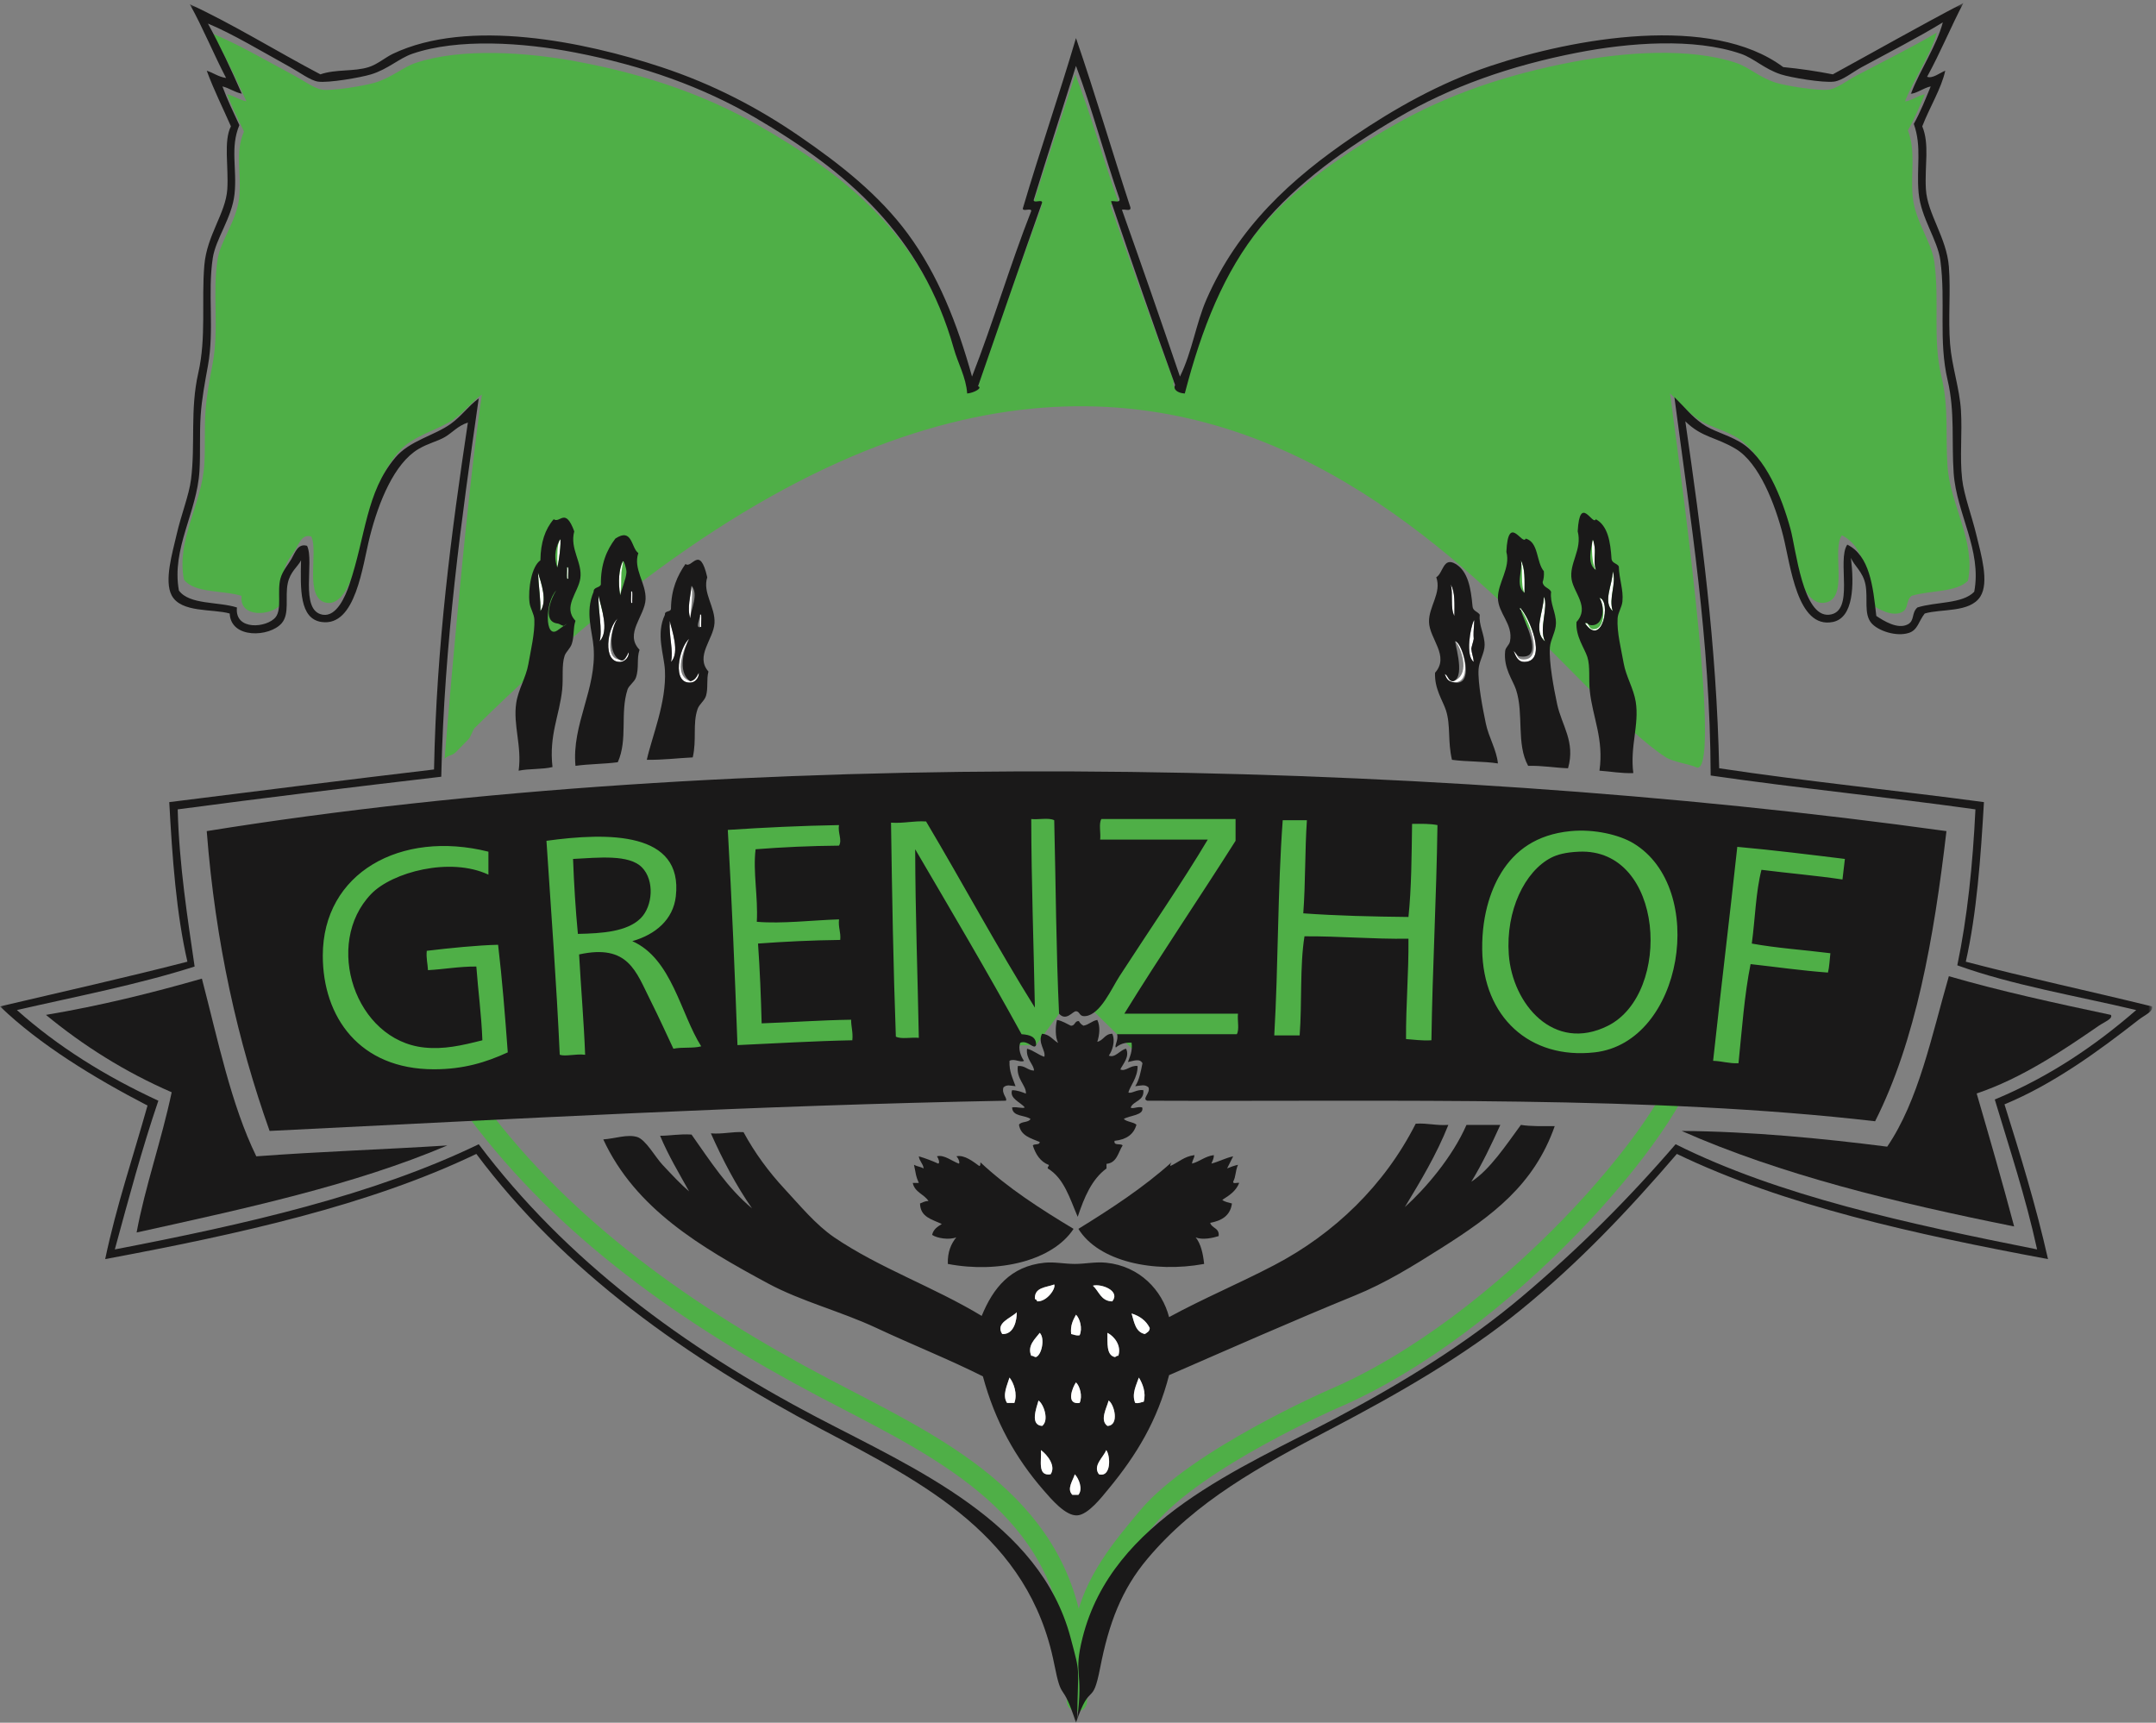 <svg height="342" viewBox="0 0 428 342" width="428" xmlns="http://www.w3.org/2000/svg" xmlns:xlink="http://www.w3.org/1999/xlink"><rect x="0" y="0" width="428" height="342" fill="#808080" stroke="none"/><mask id="a" fill="#fff"><path d="m.06.6h427.175v341.34h-427.175z" fill="#fff" fill-rule="evenodd"/></mask><g fill="none" fill-rule="evenodd"><path d="m335.49 209.112c-2.804 14.486-36.916 54.205-71.028 68.692 0 0-26.899 11.778-36.544 23.274-5.12 6.102-10.829 12.821-12.56 21.679-1.582 8.097-1.525 15.699-1.562 14.955-.074.633.486-7.636-1.116-15.737-5.034-25.455-29.106-35.903-49.322-46.579-26.937-14.224-51.178-31.357-68.64-54.718" stroke="#4faf47" stroke-width="4"/><path d="m44.6 167.954 38.679-6.132 29.245-2.83 24.057-1.415h38.207l56.604-.944 64.623.472 38.679 6.604 37.264 2.83 9.906.943-.472 17.453-2.83 11.321-1.887 8.49-6.604 7.076v3.774l-41.037.471-50.472-2.83-46.698 1.887-10.104-9.804-8.293-8.121-2.358.943-.869 3.098-4.56 6.24-6.364.097-1.036 3.023-1.794 3.581-23.585 2.358h-65.094l-50.943 4.245-8.491-27.83z" fill="#4faf47"/><path d="m378.036 20.109c.144-.013.282-.034.237-.232 1.837-4.535 5.015-9.005 6.202-13.399-4.521 2.713-10.83 5.834-15.979 8.548-1.859.979-3.813 2.57-5.486 2.773-2.233.27-8.643-.799-10.495-1.386-3.276-1.043-5.296-3.069-7.871-3.928-9.245-3.088-22.057-2.136-32.195-.231-13.317 2.502-25.094 6.542-35.535 12.475-10.045 5.706-19.788 12.317-26.952 20.792-7.304 8.642-11.7 19.483-15.026 31.882-1.476-.081-2.363-.828-1.907-1.617-4.333-11.588-8.497-23.343-12.64-35.117.541-.168 1.86.417 1.669-.462-3.001-8.335-5.404-17.252-8.586-25.412-2.763 8.568-5.622 17.039-8.347 25.644.032.662 1.637-.2 1.669.461-4.265 11.655-8.444 23.395-12.64 35.117.967.294-.729 1.249-2.146 1.386-.215-3.098-1.816-5.763-2.624-8.549-6.308-21.758-21.145-33.918-39.113-44.125-10.448-5.935-22.226-9.974-35.536-12.475-10.313-1.937-23.222-2.765-32.197.231-2.593.866-4.779 2.934-8.109 3.928-2.097.624-8.493 1.682-10.494 1.386-1.511-.224-3.657-1.793-5.486-2.773-5.464-2.925-11.456-6.419-16.217-8.317 2.425 4.273 4.597 8.792 6.677 13.4-1.454-.286-2.404-1.06-3.815-1.386.981 2.592 2.175 4.978 3.338 7.393-1.865 4.282-.42 8.374-.953 13.168-.511 4.589-3.709 8.501-4.293 12.244-1.048 6.712.337 13.654-.954 20.561-.619 3.306-1.202 6.276-1.431 9.472-.254 3.541-.021 7.068-.239 10.627-.489 7.983-5.561 14.849-4.054 22.871 2.086 2.753 7.71 2.08 11.447 3.235-.5 4.493 5.943 3.907 7.632 1.848 1.282-1.563.264-4.938.954-7.393.415-1.475 1.597-2.751 2.147-3.696.777-1.338 1.315-3.046 3.101-2.541 1.503 2.998-1.571 12.431 3.1 13.168 2.714.427 4.442-3.47 5.247-5.776 3.246-9.302 3.277-17.63 9.062-24.258 2.857-3.27 7.765-4.208 10.971-6.468 2.181-1.536 3.209-3.159 5.486-4.851-3.412 23.185-7.393 72.31-7.393 72.31.756-.788 1.509-.57 2.26-1.343.836-.861 1.67-1.712 2.5-2.553.414-.419.822-1.84 1.238-2.25 135.717-134.084 203.126-19.001 234.549 4.539.647.485 1.279.927 1.899 1.324 1.391.89 4.787 1.381 5.986 1.956 5.075 2.436-2.028-50.841-5.165-74.214 2.279 2.173 3.311 3.581 5.485 5.082 2.107 1.457 4.581 1.903 7.394 3.466 5.06 2.811 8.283 10.495 10.015 16.633 1.097 3.879 2.429 16.903 7.632 16.403 5.172-.498 1.462-10.403 3.579-13.4 4.407 2.124 5.066 7.876 5.723 13.631 1.475.946 4.198 2.618 6.202 1.617 1.414-.706.683-2.169 1.908-3.234 3.616-1.119 8.872-.647 11.209-3.004 1.551-7.917-3.488-14.943-4.054-22.64-.443-5.955.282-11.708-1.192-17.788-1.837-7.57-.355-15.035-1.434-22.872-.547-4.005-3.829-8.071-4.289-12.937-.454-4.744.667-8.839-.957-13.169 1.286-2.22 2.296-4.704 3.337-7.161-1.4.262-3.046 1.507-4.051 1.386" fill="#4faf47"/><path d="m301.919 111.24c.855 1.547.734 4.068.721 6.48-.836-1.565-.259-4.541-.721-6.48" fill="#fffffe"/><path d="m112.56 112.68c.445-.583.162 1.582.24 2.16-.445.583-.162-1.582-.24-2.16" fill="#fffffe"/><path d="m320.16 113.4c.792 2.473-.882 5.292 0 7.92-2.052-1.824-.011-5.273 0-7.92" fill="#fffffe"/><path d="m106.8 113.64c.639 2.136 1.899 5.638.48 7.68.08-2.171-.364-5.005-.48-7.68" fill="#fffffe"/><path d="m137.28 116.28c.349 1.633-.135 4.502-.24 6.48-.697-1.98.086-4.551.24-6.48" fill="#fffffe"/><path d="m125.28 117.48c.445-.583.162 1.582.24 2.16-.445.584-.162-1.582-.24-2.16" fill="#fffffe"/><path d="m306.48 118.44c.988 2.02-1.065 6.377.24 8.88-2.42-1.937-.286-5.878-.24-8.88" fill="#fffffe"/><path d="m138.96 122.04c.46-.522.151 1.755.24 2.4-.46.522-.152-1.755-.24-2.4" fill="#fffffe"/><path d="m132.96 123.24c.325 1.653 2.098 6.342.24 8.16.537-2.132-.431-5.004-.24-8.16" fill="#fffffe"/><path d="m313.44 169.08c16.987-.76 18.577 28.136 5.76 34.561-10.771 5.398-18.978-4.361-19.68-14.161-.625-8.722 3.183-16.505 8.399-19.2 1.215-.627 2.865-1.081 5.521-1.2" fill="#1a1919"/><path d="m114.72 185.4c-.458-4.821-.771-9.788-.96-14.88 5.103-.263 11.117-.938 13.68 1.68 2.54 2.596 2.134 7.706-.24 10.08-2.696 2.696-7.695 3.022-12.48 3.12" fill="#1a1919"/><path d="m419.04 201.48c.503.744-1.385 1.461-2.4 2.161-7.048 4.852-15.231 10.406-24.24 13.439 2.544 8.736 5.073 17.487 7.44 26.4-23.59-4.73-46.359-10.281-66-18.96 13.591.088 27.966 1.474 40.8 3.121 6.23-9.131 8.802-21.918 12.24-33.841 10.295 2.985 21.205 5.355 32.16 7.68" fill="#1a1919"/><path d="m40.08 194.28c3.184 12.176 5.765 24.955 10.8 35.28 12.423-.937 25.357-1.363 37.92-2.16-18.466 7.854-40.12 12.52-61.68 17.281 1.647-8.995 4.975-18.386 6.96-27.841-9.366-4.074-17.589-9.29-24.96-15.36 10.889-1.831 21.073-4.366 30.96-7.2" fill="#1a1919"/><path d="m210.059 207.052c-.587-1.078-.58-3.221-.228-4.572 1.101.195 1.854.736 2.742 1.144.902.061.7-.978 1.601-.916.206.404.511.709.914.916 1.101-.195 1.642-.949 2.744-1.144.626 1.276.437 3.006 0 4.343 1.249-.274 1.466-1.58 2.971-1.599.677 1.501-.031 3.428-.686 4.342 1.285.533 2.186-1.117 3.429-1.371.768 1.611-.629 3.024-1.143 4.114 1.041.497 1.965-.868 3.429-.685.05 2.285-1.548 4.056-1.829 5.258.557.318 1.76-.672 2.972-.458.195 2.176-1.906 2.055-2.515 3.428.279.412 1.404-.256 2.286 0 .456 1.57-2.508 1.573-3.658 2.287.608.612 1.873.566 2.516 1.143-.546 1.968-2.066 2.963-4.344 3.2-.215 1.054 1.238.439 1.601.915-.897 1.39-1.118 3.454-3.201 3.658v.914c-2.952 2.153-4.434 5.776-5.715 9.6-1.563-3.618-2.699-7.663-5.944-9.6-.063-.369.217-.394.229-.687-1.706-.654-2.625-2.099-3.2-3.885.293-.393 1.367-.005 1.372-.686-1.772-.743-3.794-1.236-4.115-3.429.443-.699 1.91-.376 2.286-1.143-1.155-.826-3.567-.395-3.657-2.287.996-.173 2.117.285 2.514 0-.822-1.04-3.077-1.752-2.514-3.428 1.109.033 1.925.361 2.743.685.126-1.606-1.955-2.896-1.6-5.485 1.485-.114 1.881.862 3.2.914.066-1.105-1.648-2.279-1.372-4.343 1.333.343 2.153 1.2 3.429 1.6.355-1.197-1.373-2.753-.458-4.571 1.556.122 2.135 1.218 3.201 1.828" fill="#1a1919"/><path d="m212.88 296.76c.4.001.8 0 1.2 0 .936-1.144.092-3.249-.72-4.079-.31 1.17-1.671 2.889-.48 4.079zm5.28-4.079c2.471.676 2.309-3.726 1.44-4.801-.524 1.415-2.745 3.085-1.44 4.801zm-9.6 0c1.142-1.686-.718-3.923-1.92-4.801.161 2.079-.747 5.227 1.92 4.801zm11.28-9.601c2.433-.091 1.364-4.304.24-5.04-.343 1.402-1.83 3.895-.24 5.04zm-12.96 0c1.41-1.052.368-4.27-.72-5.04-.39 1.42-1.764 4.872.72 5.04zm7.44-4.56c.625-1.341.049-3.353-.72-4.08-.656.891-2.128 4.487.72 4.08zm11.04 0c.779.139 1.116-.164 1.68-.24.515-1.742-.205-3.607-.96-4.8-.439 1.362-1.496 3.248-.72 5.04zm-25.44 0h1.44c.684-1.776-.118-4.003-.96-5.04-.429 1.486-1.497 3.524-.48 5.04zm21.36-9.12c.306-.013.333-.307.72-.24.669-1.992-.756-3.852-2.16-4.56.036 2.043-.234 4.394 1.44 4.8zm-16.56-.24c.454-.054.53.271.96.24 1.128-.433 1.8-3.744.72-4.8-.822 1.133-2.55 2.522-1.68 4.56zm7.92-4.32c.564.077.901.38 1.68.24.625-1.341.049-3.354-.72-4.08-.552 1.049-1.151 2.05-.96 3.84zm14.64 0c.411-.309.944-.496.96-1.199-.713-1.448-1.957-2.364-3.6-2.881.511 1.729.781 3.699 2.64 4.08zm-28.32 0c2.373.132 2.918-2.838 2.88-4.32-1.128 1.16-4.326 2.102-2.88 4.32zm21.84-6.48c1.689-2.12-2.215-3.567-3.84-3.12 1.222 1.099 1.577 3.064 3.84 3.12zm-15.36-.48c.269.051.373.266.48.48 1.986.036 3.737-2.622 3.36-3.36-1.62.62-3.96.52-3.84 2.88zm73.44-18.239c4.009-3.594 9.451-9.908 12.24-16.321h6.72c-1.777 3.904-3.599 7.761-5.76 11.28 3.695-2.385 6.925-7.314 9.839-11.28 1.997.324 4.4.24 6.721.24-4.117 11.71-12.403 17.809-22.56 24.24-5.614 3.554-11.039 6.912-17.04 9.36-12.496 5.099-25.232 10.741-36.96 15.84-2.324 9.027-6.446 15.841-12 22.56-1.378 1.667-4.059 5.157-6.24 5.28-2.322.132-5.132-3.209-6.72-5.04-5.506-6.345-9.582-13.588-12-22.56-6.753-3.39-13.93-6.234-21.12-9.599-7.114-3.331-14.905-5.266-21.6-8.881-13.268-7.163-26.254-14.766-32.64-28.56 2.389-.161 4.76-1.074 6.72-.48 1.715.52 3.596 3.981 5.04 5.52 2.008 2.141 3.68 3.934 5.28 5.28-2.001-3.598-4.108-7.091-5.76-11.04 2.151-.009 3.917-.403 6.24-.24 3.679 5.201 7.137 10.622 12 14.64-3.153-4.527-5.789-9.572-8.16-14.88 2.425.185 4.119-.361 6.48-.24 2.22 4.102 5.003 7.882 8.16 11.28 2.993 3.222 6.173 7.103 9.84 9.601 8.962 6.101 19.717 9.813 29.28 15.599 2.271-5.526 5.693-9.859 12.48-10.559 1.947-.202 3.864.234 6 .239 2.071.006 4.09-.46 6.24-.239 6.666.682 11.105 5.478 12.48 10.799 6.75-3.685 13.947-6.691 20.88-10.32 11.889-6.223 21.87-15.815 28.08-28.08 2.393-.153 4.065.415 6.48.24-2.369 5.951-5.506 11.135-8.64 16.321z" fill="#1a1919"/><path d="m189.84 245.641c-1.437.571-3.813.179-4.8-.481.247-1.112 1.071-1.649 1.92-2.16-1.878-.922-4.272-1.328-4.32-4.08.533-.187.936-.504 1.68-.48-.858-1.382-2.749-1.731-3.12-3.6h1.2c-.685-1.584-.489-1.49-.96-3.6.557.322 1.363.398 1.92.72-.12-.999-.839-1.401-.96-2.4 1.359.401 2.633.887 3.84 1.44.448-.085-.03-1.223-.24-1.44 1.369-.404 3.029.968 4.32 1.44.359-.069-.148-1.269-.48-1.44 1.589-.385 3.396 1.082 4.56 1.92.281-.039.203-.437.24-.72 5.454 5.106 11.891 9.229 18.48 13.2-4.124 6.306-14.877 8.9-24.96 6.96-.074-2.393.646-3.994 1.68-5.279" fill="#1a1919"/><path d="m243.6 231.96c.675-.285 1.38-.54 2.16-.72-.58 1.372-.381 2.282-.96 3.36-.041.521.851.109 1.2.24-.625 1.615-1.982 2.499-3.36 3.36.459.421 1.251.509 1.92.72-.319 2.401-2.015 3.426-4.32 3.84.317 1.124 1.892.987 1.679 2.64-1.138.357-3.253.829-4.559.241 1.026 1.293 1.459 3.18 1.68 5.279-10.04 1.85-20.972-.487-24.96-6.96 6.534-4.026 12.913-8.207 18.48-13.2-.127.193-.25.389-.24.72 1.612-.708 2.735-1.905 4.8-2.16-.04.68-.44 1-.48 1.68 1.571-.428 2.555-1.445 4.32-1.68.024.744-.293 1.147-.48 1.68 1.526-.393 2.744-1.095 4.32-1.44-.398.802-.802 1.598-1.2 2.4" fill="#1a1919"/><g fill="#fffffe"><path d="m209.28 255c.377.738-1.374 3.396-3.36 3.36-.107-.214-.211-.429-.48-.48-.12-2.36 2.22-2.26 3.84-2.88"/><path d="m216.96 255.24c1.625-.447 5.529 1 3.84 3.12-2.263-.056-2.618-2.021-3.84-3.12"/><path d="m201.84 260.52c.038 1.482-.507 4.452-2.88 4.32-1.446-2.218 1.752-3.16 2.88-4.32"/><path d="m224.64 260.76c1.643.517 2.887 1.433 3.6 2.881-.016.703-.549.89-.96 1.199-1.859-.381-2.129-2.351-2.64-4.08"/><path d="m213.6 261c.769.726 1.345 2.739.72 4.08-.779.14-1.116-.163-1.68-.24-.191-1.79.408-2.791.96-3.84"/><path d="m206.4 264.6c1.08 1.056.408 4.367-.72 4.8-.43.031-.506-.294-.96-.24-.87-2.038.858-3.427 1.68-4.56"/><path d="m219.84 264.6c1.404.708 2.829 2.568 2.16 4.56-.387-.067-.414.227-.72.24-1.674-.406-1.404-2.757-1.44-4.8"/><path d="m200.4 273.48c.842 1.037 1.644 3.264.96 5.04-.48 0-.96 0-1.44 0-1.017-1.516.051-3.554.48-5.04"/><path d="m226.08 273.48c.755 1.193 1.475 3.058.96 4.8-.564.076-.901.379-1.68.24-.776-1.792.281-3.678.72-5.04"/><path d="m213.6 274.44c.769.727 1.345 2.739.72 4.08-2.848.407-1.376-3.189-.72-4.08"/><path d="m206.16 278.04c1.088.77 2.13 3.988.72 5.04-2.484-.168-1.11-3.62-.72-5.04"/><path d="m220.08 278.04c1.124.736 2.193 4.949-.24 5.04-1.59-1.145-.103-3.638.24-5.04"/><path d="m206.64 287.88c1.202.878 3.062 3.115 1.92 4.801-2.667.426-1.759-2.722-1.92-4.801"/><path d="m219.6 287.88c.869 1.075 1.031 5.477-1.44 4.801-1.305-1.716.916-3.386 1.44-4.801"/><path d="m213.36 292.681c.812.83 1.656 2.935.72 4.079-.4 0-.8.001-1.2 0-1.191-1.19.17-2.909.48-4.079"/><path d="m110.64 112.68c-.007-2.724-.08-4.346.48-5.52.355-.744.045 3.291-.48 5.52"/><path d="m316.8 113.16c-.838-1.268-.825-4.529-.72-5.52.131-1.241.414.469.48.96.183 1.359-.273 2.964.24 4.56"/><path d="m123.12 118.2c-.466-2.77-.217-5.208.48-6.72.228-.494-.193 1.55-.24 2.16-.11 1.43.074 3.1-.24 4.56"/><path d="m288 116.04c.875 1.446.731 3.909.72 6.24-.854-1.466-.215-4.426-.72-6.24"/><path d="m118.8 118.2c.556 2.553 2.211 6.957.24 9.12.59-2.261-.293-5.94-.24-9.12"/><path d="m317.52 118.68c2.391.562.546 10.038-2.88 5.04.841-.197.622 1.165 1.68 1.2 2.286.076 2.398-4.279 1.2-6.24"/><path d="m300.48 129.24c.912.814.594 1.652 1.92 1.68 4.333.092.811-8.43-.481-9.84-.426-.136-.034-.667 0-.24 1.562 1.588 5.426 10.475.721 10.56-1.251.023-1.667-.959-2.16-2.16"/><path d="m122.64 122.76c-1.014 1.169-2.921 7.846.24 8.16 1.239.123 1.383-.458 1.92-1.44.129.828-.636 1.877-1.68 1.92-3.574.146-2.57-6.839-.48-8.64"/><path d="m292.56 126.84c-.128.673-.352 1.248-.48 1.92.068.972.412 1.668.48 2.64-1.685-1.214-.657-6.843 0-8.16.312-.624-.17 1.816 0 3.6"/><path d="m136.8 126.84c-.813 1.403-3.412 7.246.24 8.4.941-.179 1.291-.949 1.68-1.68.101.744-.526 1.795-1.44 1.92-4.086.56-2.434-7.072-.48-8.64"/><path d="m288.96 127.32c1.281.379 3.659 8.094-.24 8.16-1.193.02-1.481-.533-1.92-1.68.732.308.642 1.438 1.68 1.44 3.285-1.039 1.953-5.899.48-7.92"/></g><path d="m344.88 168.12c-1.543 14.218-3.257 28.263-4.8 42.48 1.789.051 3.12.561 5.04.48.685-6.675 1.161-13.559 2.4-19.68 5.112.569 10.071 1.289 15.36 1.68.289-1.149.327-2.554.48-3.84-5.183-.657-10.664-1.016-15.6-1.92.661-4.858.787-10.253 1.92-14.64 5.323.677 10.862 1.138 16.08 1.92.171-1.349.309-2.73.48-4.08-7.057-.863-14.097-1.743-21.36-2.4zm-280.8 21.6c0 12.177 7.266 22.56 22.08 22.56 5.845 0 10.319-1.376 14.64-3.36-.528-7.233-1.101-14.419-1.92-21.36-4.073.088-9.732.667-14.16 1.2-.145 1.505.181 2.539.24 3.84 3.262-.178 6.141-.739 9.6-.72.361 4.919 1.012 9.549 1.2 14.64-4.212 1.07-7.659 1.838-11.52 1.44-13.731-1.417-20.083-20.58-10.56-30.48 4.154-4.318 15.64-7.418 23.28-3.84 0-1.52 0-3.04 0-4.56-17.402-4.356-32.88 4.186-32.88 20.64zm70.08-11.76c1.494-12.916-13.426-12.727-25.68-11.04.929 14.111 1.985 28.095 2.64 42.48 1.178.388 3.226-.242 5.04 0-.265-6.775-.831-13.249-1.2-19.92 9.777-2.14 11.286 3.404 14.16 9.12 1.749 3.478 3.314 6.969 4.56 9.6 1.633-.367 3.964-.036 5.52-.48-4.106-6.453-5.803-17.397-13.68-20.88 4.618-1.309 8.108-4.284 8.64-8.88zm163.92-4.8c-1.684 2.69-3.932 7.772-3.84 15.36.162 13.36 9.422 21.848 22.32 20.4 17.584-1.974 22.504-32.612 7.68-41.52-2.727-1.638-7.693-2.869-12.48-2.4-6.811.667-11.01 3.895-13.68 8.16zm-153.6-8.4c.8 14.08 1.393 28.367 1.92 42.72 7.579-.341 15.036-.804 22.8-.96.169-1.609-.247-2.633-.24-4.08-6.072.088-11.803.517-17.76.72-.143-5.377-.355-10.685-.72-15.84 5.293-.387 10.708-.652 16.32-.72.146-1.586-.42-2.46-.24-4.08-5.289.158-11.245.907-16.32.48.271-4.991-.796-9.923-.24-14.4 5.344-.416 10.846-.673 16.56-.72.676-1.176-.289-2.517 0-4.08-7.546.134-14.875.485-22.08.96zm110.16-1.92c-1.021 13.779-.864 28.736-1.68 42.72h5.04c.493-6.387.008-13.752.96-19.68 7.077-.037 13.503.576 20.64.48.065 6.865-.52 13.079-.48 19.92 1.648.112 3.16.361 5.04.24.212-14.428.997-28.283 1.2-42.72-1.466-.294-3.261-.259-5.04-.24-.096 6.304-.112 12.689-.72 18.48-7.129-.071-14.162-.238-20.88-.72.451-5.949.311-12.489.72-18.48-1.6 0-3.2 0-4.8 0zm-32.88 42.48h23.76c.555-.885.084-2.797.24-4.08-7.52 0-15.04 0-22.56 0 7.173-11.627 14.79-22.81 22.08-34.32 0-1.44 0-2.88 0-4.32-8.88 0-17.76 0-26.64 0-.556.885-.084 2.796-.24 4.08h21.36c-4.933 8.308-11.585 17.955-17.52 27.12-1.577 2.435-3.769 7.586-6.72 7.92-1.381.157-1.036-.902-1.92-.96-.627-.041-1.941 2.083-3.36.48-.586-12.534-.646-25.594-.96-38.4-1.044-.556-3.117-.083-4.56-.24.028 12.692.486 24.955.72 37.44-7.509-12.011-14.32-24.72-21.6-36.96-2.554-.154-4.386.415-6.96.24.209 14.271.449 28.511.96 42.48 1.044.556 3.117.083 4.56.24-.234-12.485-.692-24.748-.72-37.44 7.119 12.161 14.287 24.273 21.12 36.72 1.575.106 2.923.438 2.88 2.16-.418 1.029-1.588-1.052-3.12-.48-.544 1.115.142 2.832.72 3.6-.683.437-1.91-.532-2.88 0-.094 2.174.669 3.491 1.2 5.041-1.095-.091-1.676-.4-2.4.239-.408 1.299.868 2.158.48 2.64-49.784.935-97.805 3.636-146.16 6-6.293-17.707-10.755-37.246-12.48-59.52 104.621-16.886 239.365-14.708 345.36 0-2.501 21.42-6.133 41.707-14.16 57.6-44.378-5.142-95.162-3.877-144.48-4.08-1.156-.346.655-1.477.24-2.64-.729-.678-1.536-.348-2.64-.239.802-1.199 1.104-2.897 1.44-4.561-.555-1.034-1.788-.45-2.881-.24.39-1.13.932-2.109.721-3.84-1.444-.084-2.388.333-3.12.96-.346-.361.563-1.504.24-2.64z" fill="#1a1919"/><path d="m302.64 131.4c4.705-.085.841-8.972-.721-10.56-.034-.427-.426.104 0 .24.353 1.739 4.686 9.365.353 9.274-1.326-.028-.88-.3-1.792-1.114.493 1.201.909 2.183 2.16 2.16zm4.08-4.08c-1.305-2.503.748-6.86-.24-8.88-.046 3.002-2.18 6.943.24 8.88zm-4.08-9.6c.013-2.412.134-4.933-.721-6.48.462 1.939-1.226 4.891.721 6.48zm8.64 34.8c-2.704-.095-5.045-.555-7.92-.48-2.397-4.351-.818-10.296-2.4-15.12-.627-1.911-2.531-4.251-2.16-7.68.084-.777.807-1.135.96-1.92.67-3.432-2.389-5.55-2.4-8.64-.01-2.988 2.544-5.974 1.68-9.12.347-7.794 3.214-1.106 3.84-2.64 2.617.743 2.057 4.663 3.6 6.48.074.874-.038 1.562-.24 2.16.103 1.096 1.301 1.1 1.679 1.92-.269 2.382.981 4.018.961 6.24-.015 1.706-1.069 3.155-1.2 4.8-.227 2.862.795 8.272 1.44 11.28.91 4.245 3.661 7.431 2.16 12.72z" fill="#1a1919"/><path d="m315.982 124.122c-1.058-.035-.501-.599-1.342-.402 3.426 4.998 5.271-4.478 2.88-5.04 1.198 1.961.748 5.517-1.538 5.442zm4.178-2.802c-.882-2.628.792-5.447 0-7.92-.011 2.647-2.052 6.096 0 7.92zm-3.6-12.72c-.066-.491-.349-2.201-.48-.96-.105.991-1.166 4.283.72 5.52-.513-1.596-.057-3.201-.24-4.56zm7.68 44.88c-2.48.08-4.47-.33-6.72-.48.896-6.321-1.357-10.553-1.92-15.84-.252-2.363.114-4.837-.48-6.72-.556-1.76-2.357-4.05-2.16-6.96 2.665-2.903-.494-5.739-.96-8.4-.57-3.25 2.144-5.938 1.2-9.6.408-7.487 3.009-.99 3.6-2.4 2.383 1.297 2.9 4.46 3.119 7.92.137.824 1.087.833 1.441 1.44.076 2.61.946 4.61.72 6.96-.114 1.181-.891 2.211-.96 3.36-.167 2.778.719 6.12 1.2 8.88.464 2.664 1.97 4.999 2.4 7.68.731 4.55-1.166 8.838-.48 14.16z" fill="#1a1919"/><path d="m110.64 125.16c.727-.496 2.912-2.112 1.44-.96-.285.223-.931-.362-1.404-.419-3.211-.388-1.156-5.253-.276-6.541-2.224 2.394-2.263 9.629.24 7.92zm-3.36-3.84c1.419-2.042.159-5.544-.48-7.68.116 2.675.56 5.509.48 7.68zm5.52-6.48c-.078-.578.205-2.743-.24-2.16.078.578-.205 2.743.24 2.16zm-1.68-7.68c-.56 1.174-1.387 2.877-.48 5.52.525-2.229.835-6.264.48-5.52zm2.88-1.68c-.947 3.494 1.671 6.193 1.2 9.36-.419 2.819-3.54 5.652-.96 8.4-.511 1.551-.211 2.997-.72 4.56-.312.96-1.171 1.586-1.44 2.4-.609 1.848-.235 4.347-.48 6.72-.525 5.09-2.645 9.005-1.92 15.36-1.992.488-4.667.293-6.72.72.679-4.901-1.139-9.042-.48-13.44.406-2.712 1.938-5.05 2.4-7.68.497-2.83 1.306-6.179 1.2-8.88-.045-1.149-.827-2.216-.96-3.36-.328-2.819.443-7.246 2.16-8.4.041-3.558.961-6.239 2.64-8.16 1.263.897 2.28-2.476 4.08 2.4z" fill="#1a1919"/><path d="m137.28 135.48c.914-.125 1.541-1.176 1.44-1.92-.389.731-.739 1.501-1.68 1.68-2.784-1.842-1.053-6.997-.24-8.4-1.954 1.568-3.606 9.2.48 8.64zm-4.08-4.08c1.858-1.818.085-6.507-.24-8.16-.191 3.156.777 6.028.24 8.16zm6-6.96c-.089-.645.22-2.922-.24-2.4.088.645-1.147 2.931.24 2.4zm-2.16-1.68c.105-1.978 1.715-4.743.24-6.48-.154 1.929-.937 4.5-.24 6.48zm3.36-8.16c-.98 3.117 1.635 5.889 1.44 9.12-.191 3.177-3.9 6.529-1.2 9.6-.426 1.612-.028 3.253-.48 4.8-.295 1.007-1.348 1.668-1.68 2.64-1.016 2.978-.141 6.066-.96 9.6-3.052.149-5.875.525-9.12.48 1.041-4.671 3.926-11.423 3.6-17.76-.162-3.15-1.845-7.171 0-11.04-.093-.893 1.156-.444 1.2-1.2.046-3.874 1.271-6.569 2.88-8.88 1.264 1.056 2.82-3.955 4.32 2.64z" fill="#1a1919"/><path d="m123.12 131.4c1.044-.043 1.809-1.092 1.68-1.92-.537.982-.889 2.139-1.92 1.44-2.554-1.73-1.254-6.991-.24-8.16-2.09 1.801-3.094 8.786.48 8.64zm-4.08-4.08c1.971-2.163.316-6.567-.24-9.12-.053 3.18.83 6.859.24 9.12zm6.48-7.68c-.078-.578.205-2.743-.24-2.16.078.578-.205 2.744.24 2.16zm-1.16-6c.047-.61-.532-2.654-.76-2.16-.697 1.512-.946 3.95-.48 6.72.314-1.46 1.13-3.13 1.24-4.56zm2.36-3.84c-1.074 3.157 1.54 5.905 1.44 9.12-.105 3.372-4.29 6.86-1.2 10.08-.624 1.77-.039 3.584-.72 5.52-.32.908-1.413 1.559-1.68 2.4-1.497 4.725.105 9.869-1.92 14.4-2.675.365-5.741.34-8.4.72-.763-8.285 4.23-15.178 3.6-23.52-.248-3.28-1.736-6.944 0-11.04-.021-.981 1.189-.731 1.44-1.44-.04-4.04 1.152-6.848 2.88-9.12 3.39-2.253 3.11 1.85 4.56 2.88z" fill="#1a1919"/><path d="m288.48 135.24c-1.038-.002-.948-1.132-1.68-1.44.439 1.147.749 1.448 1.92 1.68 4.148.823 1.638-7.747.24-8.16-.604-.832 2.216 7.068-.48 7.92zm4.08-12c-.657 1.317-1.685 6.946 0 8.16-.068-.972-.412-1.668-.48-2.64.128-.672.352-1.247.48-1.92-.17-1.784.312-4.224 0-3.6zm-3.84-.96c.011-2.331.155-4.794-.72-6.24.505 1.814-.134 4.774.72 6.24zm8.64 29.28c-2.834-.446-6.246-.314-9.12-.72-.88-3.682-.228-6.843-1.2-9.84-.62-1.909-2.302-4.245-2.16-7.44 2.954-3.325-1.122-6.746-1.2-10.08-.072-3.056 2.548-5.788 1.44-8.88 1.373-.787 1.352-4.128 3.84-2.64 2.463 1.457 3.034 4.806 3.36 8.4.066.973 1.041 1.039 1.44 1.68-.258 2.035.969 3.922.96 6-.008 1.653-1.09 3.162-1.2 4.8-.183 2.714.833 7.875 1.44 10.8.568 2.738 2.135 5.206 2.4 7.92z" fill="#1a1919" mask="url(#a)"/><path d="m379.2 18.6c.146-.013.284-.036.24-.24 1.849-4.712 5.045-9.355 6.24-13.92-4.549 2.818-10.896 6.061-16.08 8.88-1.87 1.017-3.837 2.67-5.52 2.88-2.246.281-8.7-.828-10.56-1.44-3.297-1.083-5.33-3.187-7.92-4.08-9.306-3.207-22.195-2.219-32.4-.24-13.401 2.599-25.25 6.797-35.76 12.96-10.108 5.928-19.91 12.795-27.12 21.6-7.351 8.977-11.775 20.24-15.12 33.12-1.485-.082-2.38-.86-1.92-1.68-4.363-12.037-8.551-24.249-12.72-36.48.545-.175 1.872.433 1.68-.48-3.02-8.66-5.438-17.923-8.64-26.4-2.779 8.901-5.659 17.702-8.4 26.64.032.688 1.647-.207 1.68.48-4.292 12.108-8.497 24.304-12.72 36.48.973.306-.734 1.298-2.16 1.44-.216-3.217-1.828-5.987-2.64-8.88-6.348-22.604-21.278-35.236-39.36-45.84-10.514-6.165-22.365-10.362-35.76-12.96-10.377-2.012-23.368-2.873-32.4.24-2.609.9-4.809 3.049-8.16 4.08-2.109.649-8.546 1.748-10.56 1.44-1.52-.232-3.679-1.862-5.52-2.88-5.498-3.039-11.528-6.668-16.32-8.64 2.441 4.439 4.627 9.133 6.72 13.92-1.463-.296-2.42-1.1-3.84-1.44.987 2.693 2.189 5.171 3.36 7.68-1.878 4.45-.423 8.7-.96 13.68-.514 4.767-3.732 8.832-4.32 12.72-1.054 6.973.34 14.185-.96 21.36-.622 3.435-1.21 6.521-1.44 9.84-.255 3.679-.021 7.343-.24 11.04-.492 8.293-5.596 15.425-4.08 23.76 2.1 2.86 7.759 2.161 11.52 3.36-.504 4.668 5.979 4.06 7.68 1.92 1.29-1.623.265-5.13.96-7.68.418-1.532 1.607-2.858 2.16-3.84.783-1.39 1.323-3.164 3.12-2.64 1.514 3.115-1.581 12.915 3.12 13.68 2.731.445 4.47-3.604 5.28-6 3.267-9.663 3.297-18.315 9.12-25.2 2.874-3.398 7.814-4.372 11.04-6.72 2.194-1.596 3.228-3.282 5.52-5.04-3.434 24.086-6.836 48.205-7.44 75.12-17.548 2.052-35.02 4.181-52.32 6.48.284 11.077 2.019 21.98 3.36 31.2-11.087 3.553-23.368 5.912-35.28 8.64 8.114 7.247 17.575 13.145 28.08 18-3.236 9.484-5.918 19.523-8.64 29.52 26.029-5.01 51.323-10.758 72.24-20.88 17.275 22.963 40.557 40.274 67.2 54.24 19.41 10.175 44.193 20.766 50.28 43.68 2.044 7.695 1.475 5.061 1.32 16.16 1.317-9.818-.853-8.484 1.079-16.16 5.897-23.409 31.306-33.487 50.521-43.68 13.311-7.061 25.701-14.693 36.72-24 11.034-9.32 21.038-19.275 30.48-30.24 20.596 10.284 46.019 15.741 71.76 20.88-2.281-10.439-5.461-19.979-8.4-29.76 10.795-4.484 19.901-10.658 28.08-17.76-11.966-2.834-24.65-4.95-35.52-8.879 1.993-9.528 3.071-19.969 3.6-30.961-17.326-2.434-35.306-4.214-52.56-6.72-.114-27.325-4.043-50.838-7.2-75.12 2.294 2.257 3.335 3.721 5.519 5.28 2.123 1.514 4.61 1.978 7.441 3.6 5.096 2.921 8.335 10.903 10.08 17.28 1.102 4.029 2.443 17.56 7.68 17.04 5.204-.517 1.469-10.807 3.6-13.92 4.434 2.206 5.099 8.181 5.76 14.16 1.484.983 4.225 2.719 6.24 1.68 1.425-.734.689-2.254 1.92-3.36 3.639-1.162 8.928-.672 11.279-3.12 1.562-8.224-3.506-15.524-4.079-23.52-.443-6.187.284-12.163-1.2-18.48-1.847-7.862-.357-15.618-1.44-23.76-.553-4.16-3.855-8.385-4.32-13.44-.454-4.928.674-9.181-.961-13.68 1.294-2.307 2.314-4.887 3.361-7.44-1.411.273-3.069 1.567-4.08 1.44zm-341.52-17.76c8.442 3.879 17.322 9.398 25.92 13.92 3.091-1.075 6.639-.498 9.6-1.44 1.757-.559 3.275-1.914 4.8-2.64 14.986-7.134 37.979-2.424 53.28 2.64 10.373 3.433 19.22 8.099 27.36 13.68 8.268 5.669 15.91 11.715 21.6 19.44 5.932 8.055 9.809 17.779 12.72 28.32 4.187-10.692 7.563-22.196 11.76-32.88-.032-.687-1.647.208-1.68-.48 3.372-11.428 7.188-22.411 10.56-33.84 3.789 11.011 7.15 22.449 10.8 33.6.192.913-1.135.305-1.68.48 3.905 10.976 7.744 22.015 11.52 33.12 2.462-5.052 3.168-10.535 5.28-15.36 6.215-14.196 16.684-23.894 29.28-32.4 7.86-5.307 16.841-10.494 27.119-13.92 16.56-5.52 43.822-10.394 58.081.24 3.429.331 6.695.825 9.84 1.44 8.635-4.724 17.154-9.566 25.92-14.16-2.501 4.779-4.613 9.947-7.2 14.64 1.076.43 2.551-.805 3.6-1.2-.747 3.493-3.167 7.393-4.56 11.04 1.486 3.608.45 7.796.72 12.48.28 4.872 4.103 9.582 4.56 15.36.393 4.97-.165 10.209.24 15.36.35 4.45 1.887 8.815 2.16 13.2.283 4.554-.273 9.264.24 13.68.376 3.239 1.896 7.142 2.88 11.28.821 3.452 2.549 9.147.72 12-2.079 3.243-7.783 2.376-11.04 3.36-1.216 1.541-1.359 3.259-3.12 3.84-2.506.827-6.131-.408-7.44-1.92-1.592-1.839-.655-4.885-1.2-7.68-.493-2.531-2.278-3.757-2.88-5.28.638 5.316.546 11.887-3.6 12.72-7.078 1.422-8.371-11.207-9.84-17.04-1.648-6.544-4.848-14.533-9.36-17.28-4.03-2.453-6.73-2.23-10.08-5.52 3.184 22.016 6.188 44.212 6.72 68.88 17.166 2.595 35.139 4.381 52.56 6.72-.644 11.116-1.434 22.086-3.6 31.68 12.101 3.179 24.708 5.852 36.96 8.88.307 1.019-1.491 1.741-2.64 2.64-7.744 6.056-16.824 12.746-26.641 16.8 3.133 9.987 6.226 20.015 8.641 30.72-26.563-4.957-52.405-10.634-73.68-20.88-9.599 11.18-19.464 21.598-30.961 30.96-11.289 9.194-24.393 16.67-37.919 23.76-13.807 7.238-26.595 14.184-36.24 25.68-5.12 6.103-7.63 12.744-9.36 21.6-1.582 8.098-1.899 2.362-4.8 10.92-2.877-8.879-2.728-3.591-4.32-11.64-5.034-25.455-25.865-35.885-46.08-46.56-26.937-14.225-51.179-31.359-68.64-54.72-21.293 10.228-47.121 15.919-73.68 20.88 2.253-10.706 5.57-20.35 8.4-30.48-10.643-5.517-21.463-12.137-29.28-19.68 12.431-2.928 24.986-5.734 37.2-8.88-2.197-9.563-2.998-20.521-3.6-31.68 17.485-2.195 34.962-4.398 52.56-6.48.491-24.708 3.429-46.971 6.72-68.88-2.032.681-3.059 1.999-4.56 2.88-1.488.874-3.326 1.231-5.28 2.4-4.788 2.864-7.861 10.474-9.6 17.28-1.508 5.902-2.789 18.015-9.6 17.04-4.407-.63-4.205-6.557-4.08-12.24-.656 1.279-2.159 2.263-2.64 4.56-.575 2.744.43 6.036-1.2 7.92-2.418 2.794-10.114 3.128-10.32-1.92-3.37-.978-9.649-.083-11.52-3.6-1.54-2.895.159-8.499.96-12 .953-4.165 2.474-7.832 2.88-11.04.882-6.975-.216-13.865 1.44-21.12 1.613-7.068.609-14.258 1.2-21.36.501-6.02 4.246-10.314 4.56-15.12.284-4.354-.785-9.576.72-12.48-1.607-3.673-3.379-7.181-4.8-11.04 1.342.418 2.304 1.216 3.84 1.44-2.495-4.785-4.597-9.963-7.2-14.64z" fill="#1a1919" mask="url(#a)"/></g></svg>